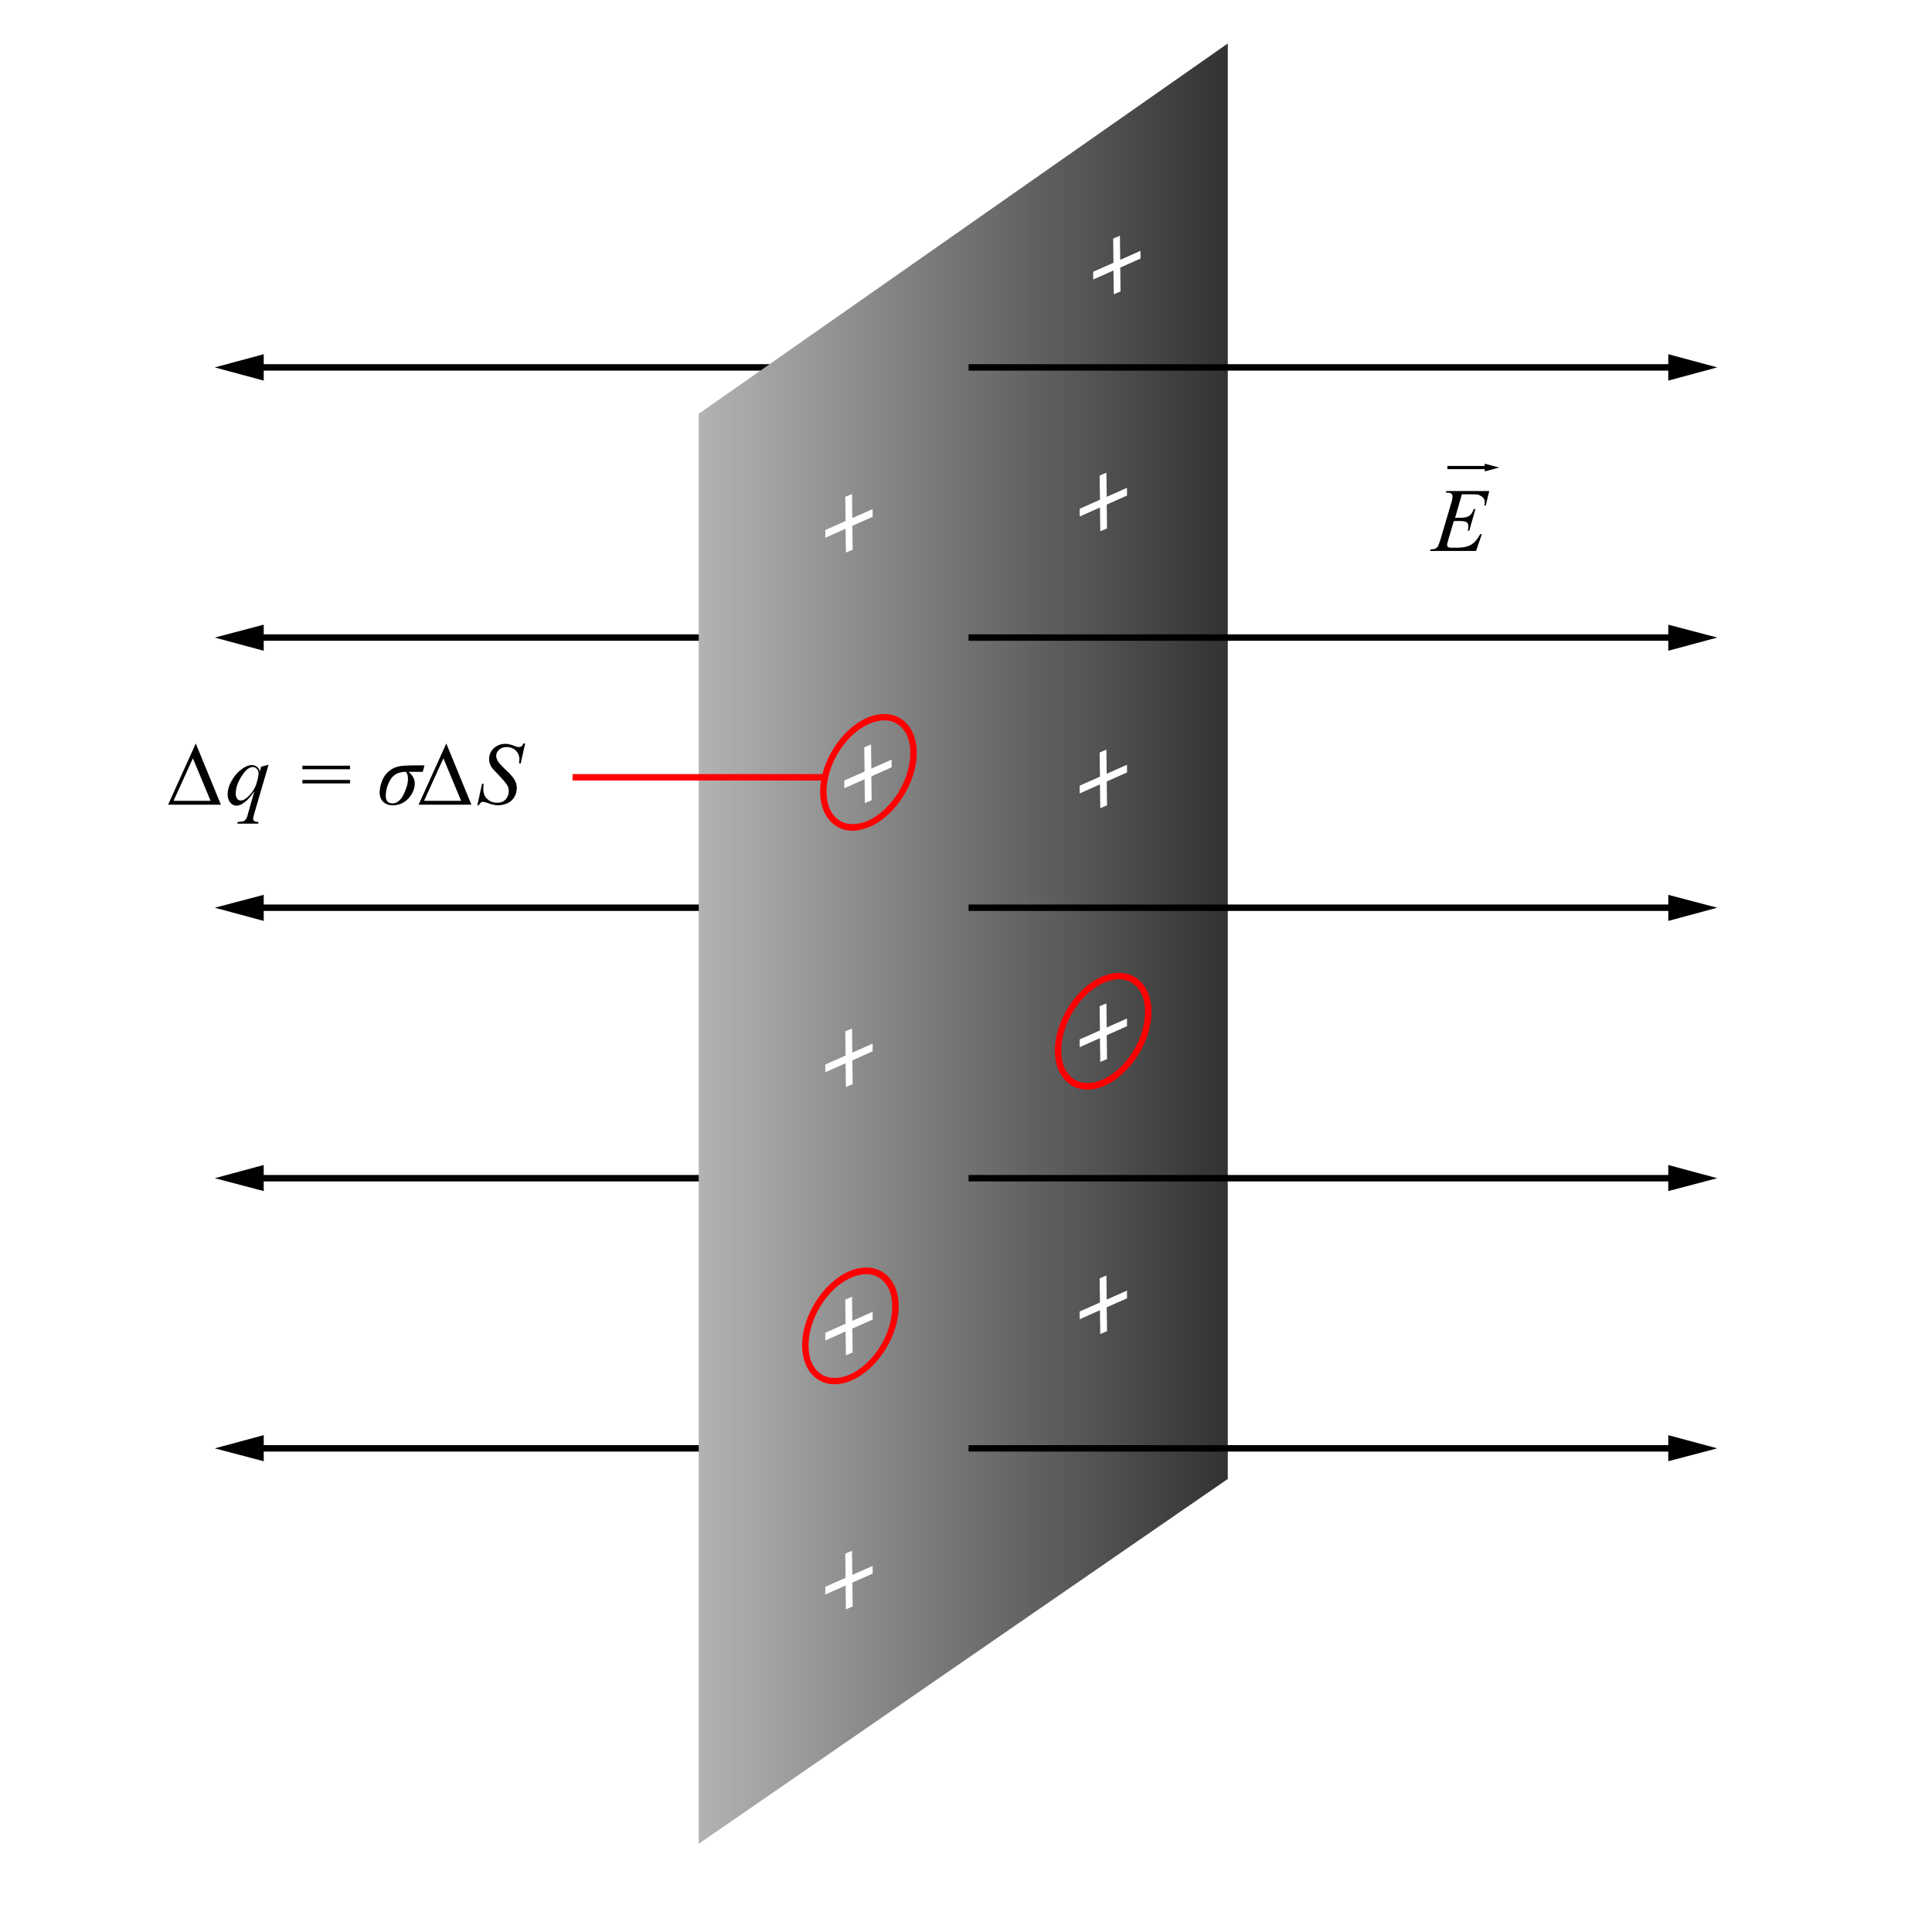 <?xml version="1.0" encoding="utf-8"?>
<!-- Generator: Adobe Illustrator 25.0.1, SVG Export Plug-In . SVG Version: 6.00 Build 0)  -->
<svg xmlns="http://www.w3.org/2000/svg" xmlns:xlink="http://www.w3.org/1999/xlink" version="1.1" x="0px" y="0px" viewBox="0 0 600 600" style="enable-background:new 0 0 600 600;" xml:space="preserve">
<style type="text/css">
	.st0{fill:#FFFFFF;}
	.st1{fill:url(#SVGID_1_);}
	.st2{fill:#010002;}
	.st3{fill:#FF0000;}
</style>
<g id="Tło">
	<rect y="-0.2" class="st0" width="600" height="600.2"/>
</g>
<g id="Elementy">
	<g>
		<g>
			<g>
				<rect x="79.1" y="113.1" width="220.1" height="2"/>
				<g>
					<polygon points="81.9,118.2 66.7,114.1 81.9,110      "/>
				</g>
			</g>
			<g>
				<rect x="79.1" y="197" width="220.1" height="2"/>
				<g>
					<polygon points="81.9,202.1 66.7,198 81.9,194      "/>
				</g>
			</g>
			<g>
				<rect x="79.1" y="280.9" width="220.1" height="2"/>
				<g>
					<polygon points="81.9,286 66.7,281.9 81.9,277.9      "/>
				</g>
			</g>
			<g>
				<rect x="79.1" y="364.9" width="220.1" height="2"/>
				<g>
					<polygon points="81.9,369.9 66.7,365.9 81.9,361.8      "/>
				</g>
			</g>
			<g>
				<rect x="79.1" y="448.8" width="220.1" height="2"/>
				<g>
					<polygon points="81.9,453.8 66.7,449.8 81.9,445.7      "/>
				</g>
			</g>
		</g>
		<linearGradient id="SVGID_1_" gradientUnits="userSpaceOnUse" x1="217.015" y1="293.039" x2="381.263" y2="293.039">
			<stop offset="0" style="stop-color:#B3B3B3"/>
			<stop offset="0.994" style="stop-color:#333333"/>
		</linearGradient>
		<polygon class="st1" points="381.3,13.5 217,128.5 217,572.6 381.3,459.3   "/>
		<g>
			<g>
				<rect x="300.8" y="113.1" width="220.1" height="2"/>
				<g>
					<polygon points="518.1,118.2 533.3,114.1 518.1,110      "/>
				</g>
			</g>
			<g>
				<rect x="300.8" y="197" width="220.1" height="2"/>
				<g>
					<polygon points="518.1,202.1 533.3,198 518.1,194      "/>
				</g>
			</g>
			<g>
				<rect x="300.8" y="280.9" width="220.1" height="2"/>
				<g>
					<polygon points="518.1,286 533.3,281.9 518.1,277.9      "/>
				</g>
			</g>
			<g>
				<rect x="300.8" y="364.9" width="220.1" height="2"/>
				<g>
					<polygon points="518.1,369.9 533.3,365.9 518.1,361.8      "/>
				</g>
			</g>
			<g>
				<rect x="300.8" y="448.8" width="220.1" height="2"/>
				<g>
					<polygon points="518.1,453.8 533.3,449.8 518.1,445.7      "/>
				</g>
			</g>
		</g>
		<g>
			<g>
				<rect x="449.5" y="144.7" width="12.4" height="1"/>
				<g>
					<polygon points="461.1,146.4 465.6,145.2 461.1,144      "/>
				</g>
			</g>
			<g>
				<path class="st2" d="M454,153.5l-2.1,7.3h1.7c1.2,0,2.1-0.2,2.7-0.6c0.6-0.4,1-1.1,1.4-2.1h0.5l-1.9,6.7h-0.5      c0.2-0.6,0.2-1,0.2-1.4c0-0.4-0.1-0.7-0.2-0.9c-0.2-0.2-0.4-0.4-0.7-0.5c-0.3-0.1-0.9-0.2-1.8-0.2h-1.8l-1.8,6.1      c-0.2,0.6-0.3,1-0.3,1.4c0,0.2,0.1,0.4,0.3,0.6c0.2,0.1,0.5,0.2,1.2,0.2h1.6c1.8,0,3.2-0.3,4.3-0.9c1.1-0.6,2-1.7,2.9-3.3h0.5      l-1.8,5.2h-14.3l0.2-0.5c0.7,0,1.2-0.1,1.4-0.2c0.4-0.2,0.6-0.4,0.8-0.6c0.2-0.4,0.5-1.2,0.9-2.4l3.3-11.2      c0.3-0.9,0.4-1.6,0.4-2.1c0-0.3-0.1-0.6-0.4-0.8c-0.2-0.2-0.7-0.3-1.4-0.3h-0.3l0.2-0.5h13.3l-1.1,4.5H461      c0.1-0.4,0.1-0.8,0.1-1.1c0-0.5-0.1-0.9-0.4-1.2c-0.3-0.4-0.8-0.7-1.4-1c-0.4-0.2-1.4-0.2-3-0.2H454z"/>
			</g>
		</g>
	</g>
	<g>
		<g>
			<path class="st3" d="M264.8,258c-1.9,0-3.7-0.5-5.2-1.5c-3.1-2-4.8-5.7-4.9-10.4c-0.1-9.2,6.4-19.5,14.4-23.1     c3.9-1.7,7.7-1.7,10.7,0.2c3.1,2,4.8,5.7,4.9,10.4c0.1,9.2-6.4,19.5-14.4,23.1C268.4,257.5,266.5,258,264.8,258z M274.6,223.7     c-1.5,0-3,0.4-4.7,1.1c-7.4,3.3-13.3,12.8-13.2,21.2c0,4,1.4,7.1,4,8.8c2.4,1.5,5.5,1.5,8.8,0.1c7.4-3.3,13.3-12.8,13.2-21.2     c0-4-1.4-7.2-4-8.8C277.5,224.1,276.2,223.7,274.6,223.7z"/>
		</g>
	</g>
	<g>
		<g>
			<path class="st3" d="M259.2,429.9c-1.9,0-3.7-0.5-5.2-1.5c-3.1-2-4.8-5.7-4.9-10.4c-0.1-9.2,6.4-19.5,14.4-23.1     c3.9-1.7,7.7-1.7,10.7,0.2c3.1,2,4.8,5.7,4.9,10.4c0.1,9.2-6.4,19.5-14.4,23.1C262.8,429.5,260.9,429.9,259.2,429.9z M269,395.7     c-1.5,0-3,0.4-4.7,1.1c-7.4,3.3-13.3,12.8-13.2,21.2c0,4,1.4,7.1,4,8.8c2.4,1.5,5.5,1.5,8.8,0.1c7.4-3.3,13.3-12.8,13.2-21.2     c0-4-1.4-7.2-4-8.8C272,396.1,270.6,395.7,269,395.7z"/>
		</g>
	</g>
	<g>
		<g>
			<path class="st3" d="M337.7,338.4c-1.9,0-3.7-0.5-5.2-1.5c-3.1-2-4.8-5.7-4.9-10.4c-0.1-9.2,6.4-19.5,14.4-23.1     c3.9-1.7,7.7-1.7,10.7,0.2c3.1,2,4.8,5.7,4.9,10.4c0.1,9.2-6.4,19.5-14.4,23.1C341.3,338,339.4,338.4,337.7,338.4z M347.5,304.1     c-1.5,0-3,0.4-4.7,1.1c-7.4,3.3-13.3,12.8-13.2,21.2c0,4,1.4,7.1,4,8.8c2.4,1.5,5.5,1.5,8.8,0.1c7.4-3.3,13.3-12.8,13.2-21.2     c0-4-1.4-7.2-4-8.8C350.4,304.5,349,304.1,347.5,304.1z"/>
		</g>
	</g>
	<g>
		<g>
			<path class="st0" d="M264.7,160.9l6.3-2.8l0,2.4l-6.3,2.8l0.1,7.4l-2.1,0.9l-0.1-7.4l-6.3,2.8l0-2.4l6.3-2.8l-0.1-7.5l2.1-0.9     L264.7,160.9z"/>
		</g>
	</g>
	<g>
		<g>
			<path class="st0" d="M264.7,326.9l6.3-2.8l0,2.4l-6.3,2.8l0.1,7.4l-2.1,0.9l-0.1-7.4l-6.3,2.8l0-2.4l6.3-2.8l-0.1-7.5l2.1-0.9     L264.7,326.9z"/>
		</g>
	</g>
	<g>
		<g>
			<path class="st0" d="M270.6,238.7l6.3-2.8l0,2.4l-6.3,2.8l0.1,7.4l-2.1,0.9l-0.1-7.4l-6.3,2.8l0-2.4l6.3-2.8l-0.1-7.5l2.1-0.9     L270.6,238.7z"/>
		</g>
	</g>
	<g>
		<g>
			<path class="st0" d="M264.7,410.2l6.3-2.8l0,2.4l-6.3,2.8l0.1,7.4l-2.1,0.9l-0.1-7.4l-6.3,2.8l0-2.4l6.3-2.8l-0.1-7.5l2.1-0.9     L264.7,410.2z"/>
		</g>
	</g>
	<g>
		<g>
			<path class="st0" d="M264.7,489.1l6.3-2.8l0,2.4l-6.3,2.8l0.1,7.4l-2.1,0.9l-0.1-7.4l-6.3,2.8l0-2.4l6.3-2.8l-0.1-7.5l2.1-0.9     L264.7,489.1z"/>
		</g>
	</g>
	<g>
		<g>
			<path class="st0" d="M347.9,80.7l6.3-2.8l0,2.4l-6.3,2.8l0.1,7.4l-2.1,0.9l-0.1-7.4l-6.3,2.8l0-2.4l6.3-2.8l-0.1-7.5l2.1-0.9     L347.9,80.7z"/>
		</g>
	</g>
	<g>
		<g>
			<path class="st0" d="M343.7,154.3l6.3-2.8l0,2.4l-6.3,2.8l0.1,7.4l-2.1,0.9l-0.1-7.4l-6.3,2.8l0-2.4l6.3-2.8l-0.1-7.5l2.1-0.9     L343.7,154.3z"/>
		</g>
	</g>
	<g>
		<g>
			<path class="st0" d="M343.7,240.3l6.3-2.8l0,2.4l-6.3,2.8l0.1,7.4l-2.1,0.9l-0.1-7.4l-6.3,2.8l0-2.4l6.3-2.8l-0.1-7.5l2.1-0.9     L343.7,240.3z"/>
		</g>
	</g>
	<g>
		<g>
			<path class="st0" d="M343.7,319.1l6.3-2.8l0,2.4l-6.3,2.8l0.1,7.4l-2.1,0.9l-0.1-7.4l-6.3,2.8l0-2.4l6.3-2.8l-0.1-7.5l2.1-0.9     L343.7,319.1z"/>
		</g>
	</g>
	<g>
		<g>
			<path class="st0" d="M343.7,403.6l6.3-2.8l0,2.4l-6.3,2.8l0.1,7.4l-2.1,0.9l-0.1-7.4l-6.3,2.8l0-2.4l6.3-2.8l-0.1-7.5l2.1-0.9     L343.7,403.6z"/>
		</g>
	</g>
	<g>
		<g>
			<path class="st2" d="M68.6,249.9H52.2l8.6-19L68.6,249.9z M65.4,248.7l-5.5-13.2l-6,13.2H65.4z"/>
			<path class="st2" d="M83.4,237.5l-4.5,15.4c-0.2,0.7-0.3,1.2-0.3,1.4c0,0.2,0.1,0.4,0.2,0.5c0.1,0.2,0.2,0.3,0.4,0.3     c0.3,0.1,0.7,0.2,1.1,0.2l-0.1,0.5h-6.5l0.1-0.5c0.9-0.1,1.4-0.2,1.7-0.2c0.3-0.1,0.6-0.4,0.9-0.7c0.2-0.3,0.5-1,0.7-2l1.9-6.7     c-1.2,1.8-2.3,3-3.4,3.7c-0.7,0.5-1.4,0.8-2.1,0.8c-0.9,0-1.6-0.4-2.1-1.1c-0.5-0.7-0.7-1.5-0.7-2.4c0-1.4,0.4-2.8,1.3-4.3     c0.8-1.5,2-2.8,3.3-3.7c1.1-0.8,2.1-1.1,2.9-1.1c0.6,0,1.2,0.2,1.6,0.5c0.4,0.3,0.7,0.8,0.9,1.5l0.4-1.5L83.4,237.5z M80.3,240.2     c0-0.6-0.2-1.1-0.5-1.4c-0.4-0.4-0.8-0.6-1.3-0.6c-1.1,0-2.3,1-3.5,2.9s-1.8,3.7-1.8,5.4c0,0.7,0.2,1.2,0.5,1.6     c0.3,0.4,0.7,0.5,1.1,0.5c0.6,0,1.2-0.3,1.9-0.9c1.1-0.9,2-2.1,2.7-3.6C79.9,242.5,80.3,241.2,80.3,240.2z"/>
			<path class="st2" d="M93.9,237.8h14.8v1.1H93.9V237.8z M93.9,242.2h14.8v1.1H93.9V242.2z"/>
			<path class="st2" d="M131.8,237.8l-0.5,1.9h-4.4c1.3,1.1,1.9,2.3,1.9,3.6c0,1.7-0.7,3.3-2,4.7c-1.3,1.4-3,2.1-4.8,2.1     c-1.3,0-2.3-0.4-3-1.1c-0.7-0.7-1.1-1.7-1.1-2.9c0-1.2,0.3-2.4,0.8-3.7c0.5-1.3,1.3-2.3,2.2-3c0.9-0.7,1.9-1.2,3-1.4     c1-0.2,2.6-0.3,4.8-0.3H131.8z M126.1,239.7c-2.3,0-3.9,0.8-4.9,2.5c-0.9,1.6-1.4,3.3-1.4,4.9c0,1.6,0.7,2.4,2.1,2.4     c1.3,0,2.5-0.9,3.4-2.7c0.9-1.8,1.4-3.4,1.4-5C126.7,241,126.5,240.3,126.1,239.7z"/>
			<path class="st2" d="M146.4,249.9H130l8.6-19L146.4,249.9z M143.2,248.7l-5.5-13.2l-6,13.2H143.2z"/>
			<path class="st2" d="M148.2,250.3l1.5-6.9h0.5c-0.1,0.7-0.1,1.2-0.1,1.7c0,1.2,0.4,2.3,1.2,3c0.8,0.8,1.8,1.2,3.1,1.2     c1.2,0,2.1-0.4,2.7-1.1c0.6-0.7,0.9-1.6,0.9-2.5c0-0.6-0.1-1.2-0.4-1.7c-0.4-0.8-1.6-2.1-3.4-4c-0.9-0.9-1.5-1.6-1.7-2     c-0.4-0.7-0.6-1.5-0.6-2.3c0-1.3,0.5-2.4,1.4-3.3c1-0.9,2.2-1.4,3.7-1.4c0.5,0,1,0.1,1.4,0.2c0.3,0.1,0.8,0.2,1.5,0.5     c0.5,0.2,0.8,0.3,0.9,0.3c0.1,0,0.3,0,0.4,0c0.3,0,0.5-0.1,0.7-0.2s0.4-0.4,0.7-0.9h0.5l-1.4,6.2h-0.5c0-0.5,0.1-1,0.1-1.3     c0-1.1-0.4-2-1.1-2.7c-0.7-0.7-1.7-1.1-2.9-1.1c-0.9,0-1.7,0.3-2.3,0.8c-0.6,0.6-0.9,1.2-0.9,1.9c0,0.6,0.2,1.2,0.6,1.8     c0.4,0.6,1.2,1.5,2.6,2.8c1.4,1.3,2.2,2.3,2.6,3.1c0.4,0.7,0.6,1.5,0.6,2.3c0,0.9-0.2,1.8-0.7,2.7c-0.5,0.9-1.2,1.6-2.1,2     s-1.9,0.7-3,0.7c-0.5,0-1.1-0.1-1.5-0.2c-0.5-0.1-1.2-0.3-2.3-0.7c-0.4-0.1-0.7-0.2-0.9-0.2c-0.5,0-1,0.4-1.3,1.1H148.2z"/>
		</g>
	</g>
	<rect x="177.8" y="240.4" class="st3" width="77.9" height="2"/>
</g>
</svg>

